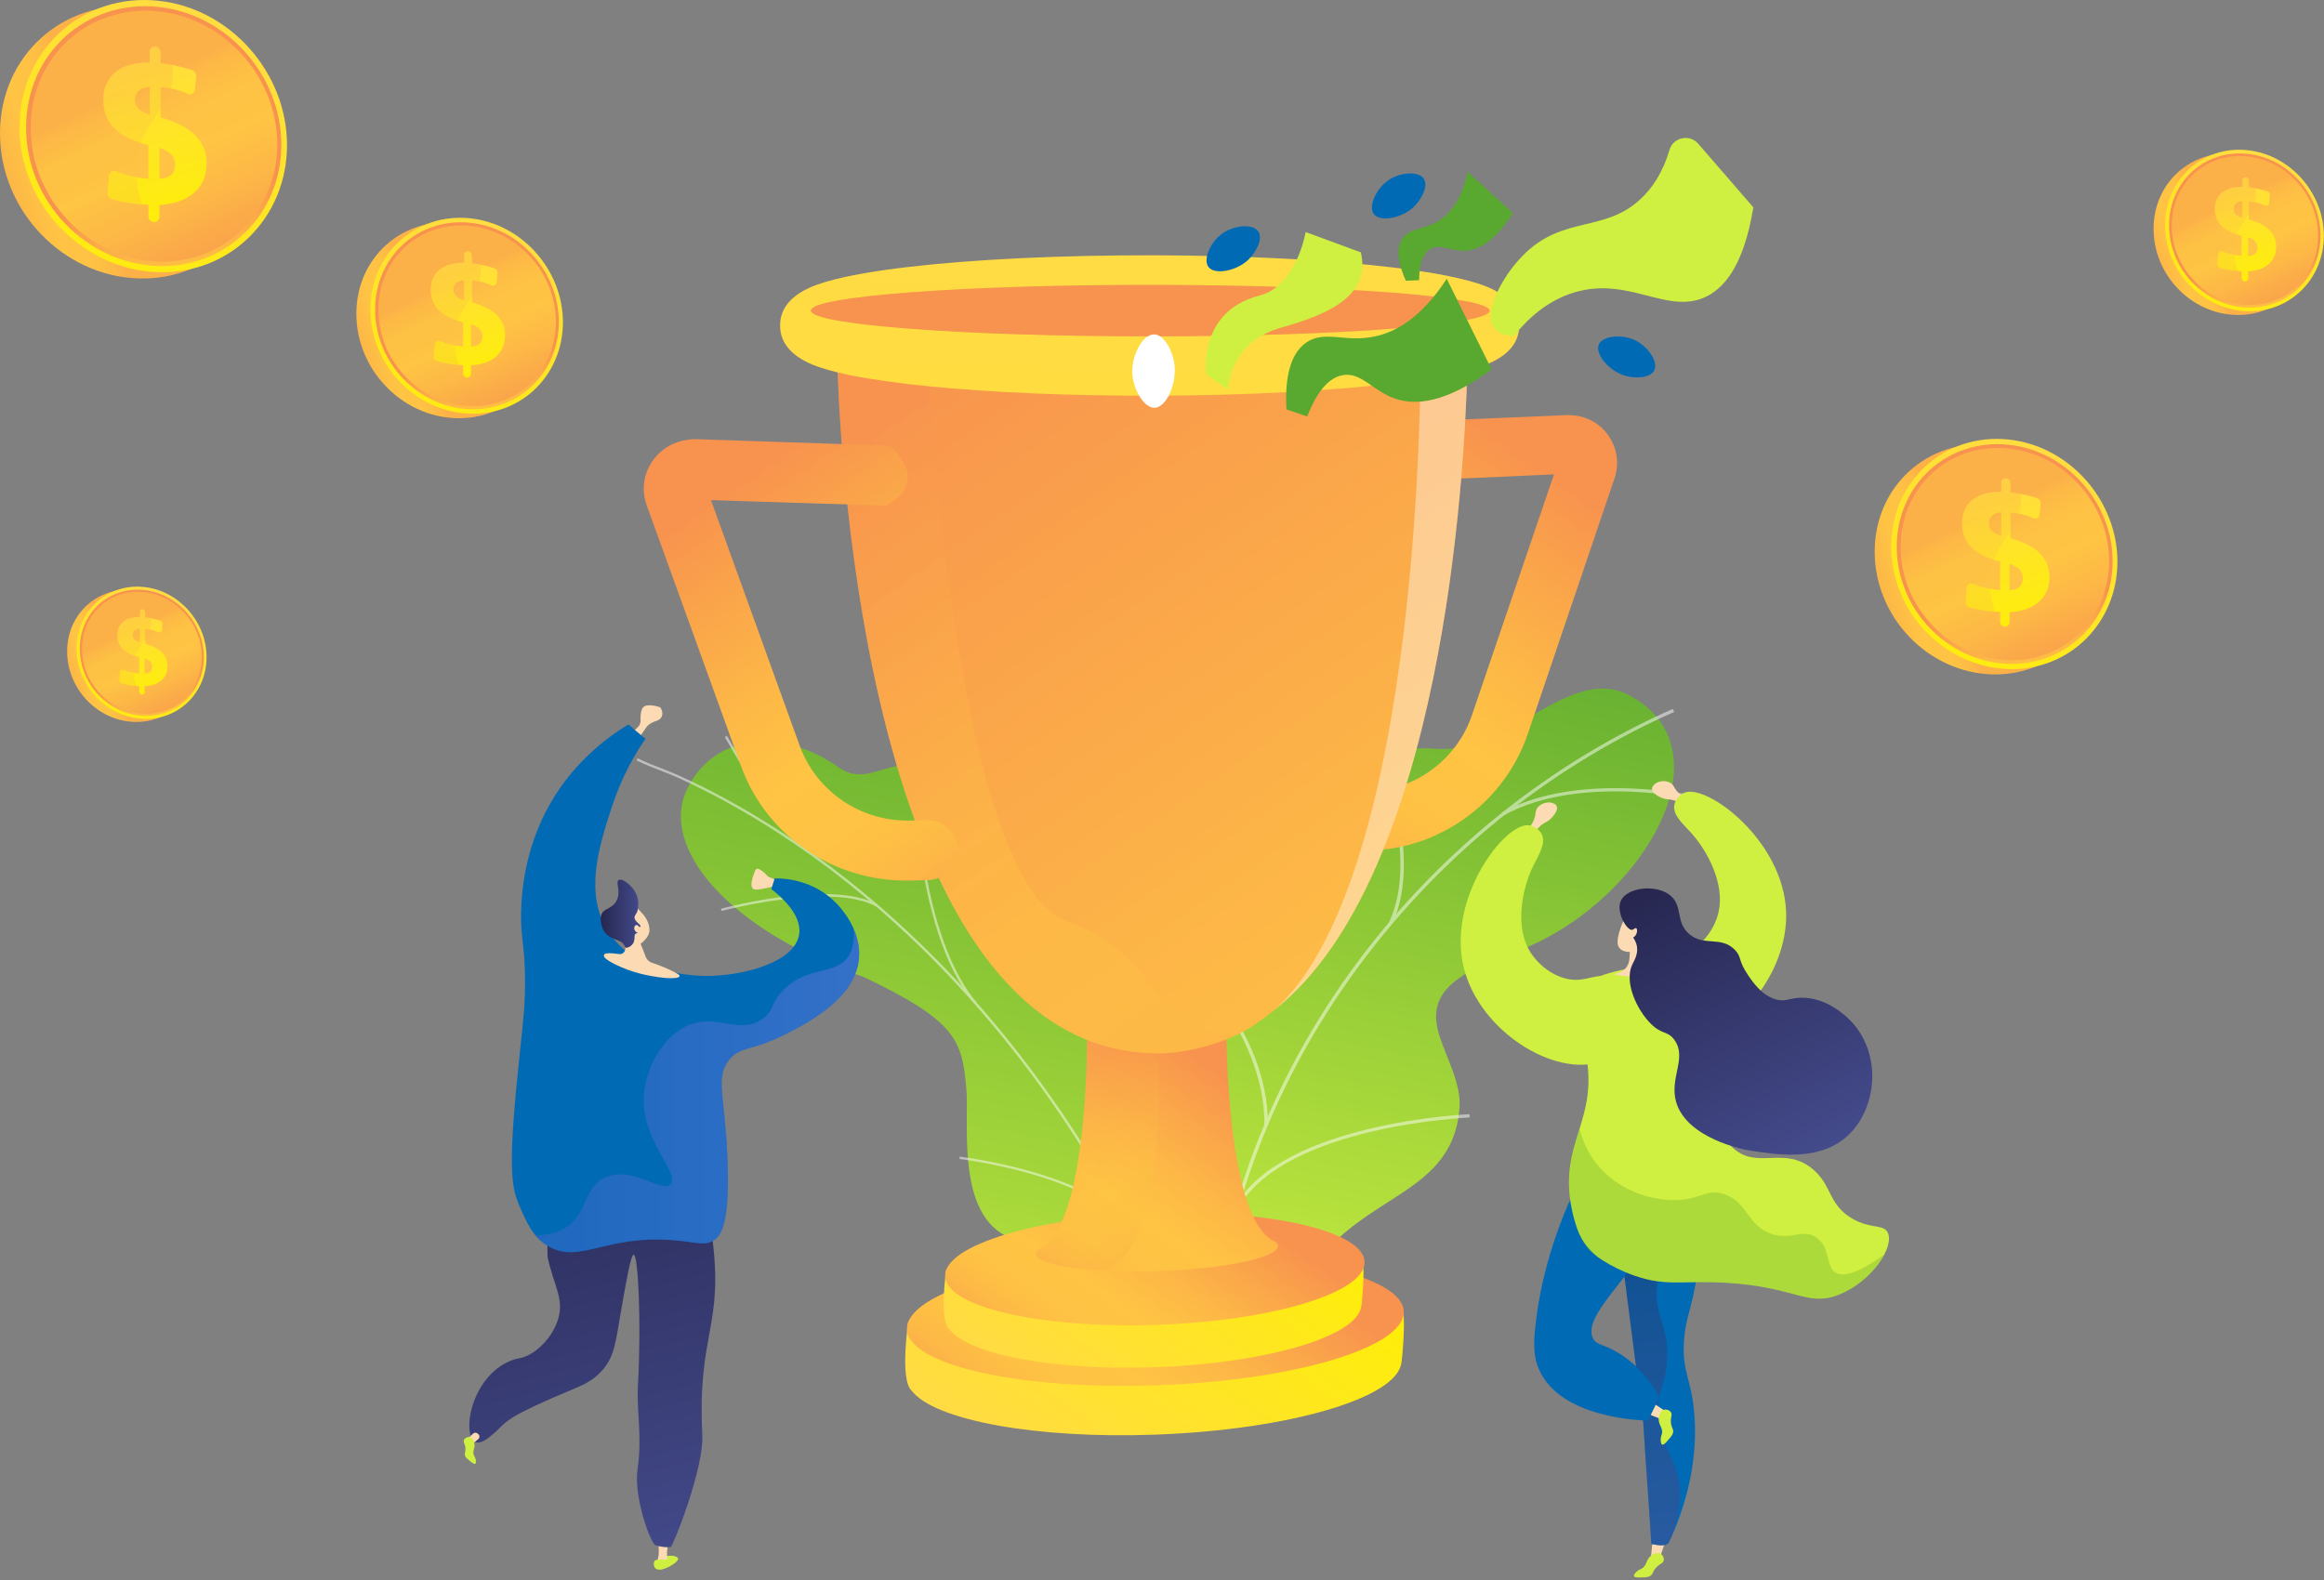<svg width="450" height="306" viewBox="0 0 450 306" fill="none" xmlns="http://www.w3.org/2000/svg">
<rect x="0" y="0" width="450" height="306" fill="#808080" stroke="none"/>
<path d="M213.022 257.414C211.339 264.467 215.701 269.981 219.483 273.477C220.16 273.309 220.592 273.384 221.309 273.367C227.783 273.202 230.509 271.752 236.865 270.583C238.232 270.33 242.024 268.37 243.521 267.471L246.286 265.748C246.286 265.748 248.143 249.163 238.879 247.072C229.615 244.982 229.38 229.007 228.214 220.559C227.497 215.372 225.507 213.229 224.939 211.365C218.912 191.635 223.51 184.245 217.609 179.033C211.095 173.28 203.627 180.638 196.21 174.754C187.835 168.11 191.734 154.265 182.403 149.748C180.804 148.974 179.139 148.221 176.771 148.108C170.925 147.832 167.262 152.086 162.28 148.539C152.266 141.411 138.624 141.413 133.057 152.792C127.562 164.022 140.957 180.18 167.236 189.215C185.193 197.771 186.268 201.428 187.115 210.785C187.708 217.338 184.977 235.499 195.648 239.756C206.32 244.013 214.947 249.352 213.022 257.414Z" fill="url(#paint0_linear_655_10555)"/>
<g style="mix-blend-mode:soft-light" opacity="0.5">
<path d="M233.659 271.649L234.105 271.48C233.191 269.015 232.235 266.541 231.266 264.128C224.09 246.26 215.376 229.773 205.368 215.122C196.887 202.709 187.36 191.438 177.05 181.623C168.76 173.73 159.92 166.731 150.778 160.82C144.352 156.666 137.842 153.087 131.431 150.186C130.314 149.68 129.139 149.224 128.002 148.783C126.487 148.194 124.92 147.587 123.48 146.856L123.24 147.254C124.7 147.994 126.277 148.606 127.802 149.197C128.933 149.637 130.103 150.09 131.209 150.592C137.599 153.484 144.089 157.052 150.497 161.195C159.617 167.091 168.434 174.073 176.706 181.949C186.994 191.744 196.503 202.993 204.967 215.382C214.959 230.008 223.658 246.469 230.823 264.309C231.791 266.718 232.745 269.189 233.658 271.65L233.659 271.649Z" fill="#FCFDFE"/>
<path d="M188.698 194.409L189.074 194.12C176.898 179.49 177.287 146.633 177.292 146.303L176.822 146.322C176.817 146.654 176.424 179.663 188.698 194.409Z" fill="#FCFDFE"/>
<path d="M218.803 238.381L219.21 238.133C212.217 227.203 186.108 224.04 185.845 224.01L185.762 224.454C186.022 224.485 211.921 227.621 218.804 238.381H218.803Z" fill="#FCFDFE"/>
<path d="M222.187 244.94L222.629 244.761C219.512 236.898 219.787 224.35 223.403 209.429C223.524 208.928 223.575 208.652 223.555 208.601L223.112 208.774L223.333 208.687L223.099 208.69C223.093 208.742 223.025 209.024 222.945 209.353C219.309 224.36 219.04 236.998 222.187 244.941V244.94Z" fill="#FCFDFE"/>
<path d="M231.921 267.176L232.298 266.888C226.341 259.666 211.608 259.97 211.46 259.974L211.445 260.421C211.591 260.417 226.1 260.121 231.921 267.177V267.176Z" fill="#FCFDFE"/>
<path d="M234.363 271.505C234.484 263.898 236.909 255.949 241.777 247.205L241.364 247.014C236.458 255.825 234.014 263.842 233.893 271.525L234.363 271.505Z" fill="#FCFDFE"/>
<path d="M155.817 164.762L156.176 164.454C148.907 156.705 143.26 146.858 141.406 143.622C140.956 142.839 140.797 142.564 140.723 142.479L140.352 142.773C140.407 142.839 140.663 143.286 140.989 143.853C142.851 147.099 148.515 156.978 155.817 164.762Z" fill="#FCFDFE"/>
<path d="M169.702 175.591L169.955 175.201C161.069 170.289 140.477 175.764 139.604 175.998L139.709 176.428C139.92 176.371 160.981 170.771 169.702 175.591Z" fill="#FCFDFE"/>
</g>
<path d="M248.356 250.619C247.033 250.428 241.464 262.216 237.762 253.391C236.836 251.186 235.873 243.598 226.058 243.078C224.153 242.976 222.247 242.875 220.342 242.774C218.778 238.463 218.101 234.109 223.914 232.571C232.942 230.181 233.214 215.189 230.76 209.839C227.724 203.217 220.984 187.668 234.876 183.766C246.442 180.517 254.644 180.666 255.502 166.617C256.361 152.568 264.511 143.939 277.999 145.017C292.192 146.15 303.896 128.492 315.506 134.675C335.735 145.45 317.266 176.114 292.588 184.651C267.91 193.19 282.018 201.838 282.642 213.358C282.639 214.431 282.552 216.093 282.077 218.037C279.152 230.001 266.577 231.85 257.436 241.527C244.969 254.725 250.585 250.942 248.356 250.62V250.619Z" fill="url(#paint1_linear_655_10555)"/>
<g style="mix-blend-mode:soft-light" opacity="0.5">
<path d="M237.804 241.982L237.147 241.843C247.151 196.632 280.388 156.574 323.891 137.302L324.183 137.877C280.864 157.067 247.766 196.958 237.804 241.982Z" fill="#FCFDFE"/>
<path d="M245.499 217.807L244.829 217.792C244.96 199.586 228.575 185.046 228.409 184.901L228.861 184.438C229.028 184.584 245.633 199.312 245.5 217.806L245.499 217.807Z" fill="#FCFDFE"/>
<path d="M239.885 233.717L239.298 233.403C248.685 217.354 284.179 215.803 284.537 215.79L284.574 216.423C284.221 216.437 249.096 217.973 239.886 233.717H239.885Z" fill="#FCFDFE"/>
<path d="M269.588 178.871L268.974 178.606C275.235 165.303 266.109 144.436 266.016 144.227L266.633 143.989C266.726 144.2 275.964 165.323 269.587 178.872L269.588 178.871Z" fill="#FCFDFE"/>
<path d="M291.124 157.942L290.776 157.394C305.875 148.975 329.13 154.293 329.363 154.348L329.211 154.963C328.98 154.909 305.987 149.653 291.124 157.942Z" fill="#FCFDFE"/>
</g>
<path d="M295.411 160.878C295.943 160.451 296.647 159.754 297.05 158.717C297.483 157.606 297.178 157.11 297.721 156.416C298.41 155.535 299.817 155.156 300.783 155.586C300.987 155.677 301.235 155.804 301.391 156.067C301.82 156.793 300.867 158.048 300.106 158.717C299.533 159.22 299.297 159.183 298.691 159.612C298.098 160.029 297.353 160.75 296.753 162.071L295.412 160.879L295.411 160.878Z" fill="#FCDBB4"/>
<path d="M327.259 154.795C326.603 154.609 325.683 154.242 324.906 153.444C324.073 152.59 324.161 152.016 323.39 151.588C322.413 151.045 320.968 151.245 320.247 152.019C320.095 152.182 319.916 152.395 319.876 152.699C319.763 153.533 321.131 154.318 322.092 154.636C322.815 154.876 323.018 154.75 323.745 154.907C324.453 155.061 325.421 155.433 326.488 156.416L327.258 154.795H327.259Z" fill="#FCDBB4"/>
<path d="M324.215 155.828C323.792 157.842 325.969 159.633 327.54 161.392C330.69 164.92 333.988 171.216 332.776 176.619C332.115 179.569 329.995 182.761 327.003 184.274C323.781 185.902 321.851 184.421 318.5 186.354C318.253 186.497 314.015 189.01 313.891 192.4C313.739 196.582 319.89 201.032 325.154 201.373C334.782 201.996 346.383 189.193 345.842 176.487C345.254 162.656 330.392 151.677 326.117 153.538C325.444 153.831 324.453 154.695 324.215 155.828Z" fill="#CFF040"/>
<path d="M319.93 299.048L319.585 302.552L321.217 302.256L322.314 298.963L319.93 299.048Z" fill="#FCDBB4"/>
<path d="M329.874 234.3C329.705 240.522 328.929 245.847 328.009 250.194C327.02 254.871 326.444 255.679 326.135 258.912C325.464 265.949 327.732 266.956 328.148 274.911C328.608 283.693 326.273 290.673 325.355 293.336C324.552 295.664 323.712 297.544 323.08 298.849C322.275 299.551 321.044 299.281 319.746 299.018C319.268 291.051 318.671 283.554 318.193 275.589C316.651 263.605 315.109 251.622 313.566 239.638C319.002 237.859 324.439 236.079 329.875 234.3H329.874Z" fill="#016AB5"/>
<path style="mix-blend-mode:multiply" opacity="0.3" d="M319.746 299.018C319.268 291.051 318.671 283.554 318.193 275.589C316.651 263.605 315.109 251.622 313.566 239.638C319.002 237.859 324.439 236.079 329.875 234.3C329.864 234.711 329.844 235.109 329.827 235.513C322.201 242.137 320.708 247.383 320.782 250.962C320.872 255.303 323.246 257.455 322.782 263.748C322.45 268.248 321.098 269.041 321.098 273.102C321.098 278.33 323.343 281.271 324.436 284.292C325.492 287.212 325.868 291.348 323.827 297.231C323.559 297.839 323.306 298.382 323.079 298.849C322.274 299.551 321.043 299.282 319.745 299.018H319.746Z" fill="url(#paint2_linear_655_10555)"/>
<path d="M320.542 303.748C321.314 302.79 322.024 302.86 322.153 302.211C322.254 301.7 321.93 301.084 321.455 300.857C320.788 300.539 320.001 301.076 319.823 301.197C318.614 302.02 318.975 303.259 317.83 303.824C317.599 303.939 317.234 304.061 316.853 304.434C316.691 304.593 316.291 304.984 316.392 305.246C316.51 305.549 317.238 305.523 317.93 305.497C318.762 305.468 319.177 305.452 319.572 305.195C320.118 304.838 319.944 304.487 320.541 303.748H320.542Z" fill="#CFF040"/>
<path d="M318.901 273.769L321.953 274.964L322.843 273.563L320.457 271.96L318.901 273.769Z" fill="#FCDCB4"/>
<path d="M323.562 275.704C323.382 274.487 323.916 274.014 323.526 273.478C323.22 273.057 322.548 272.877 322.06 273.072C321.373 273.346 321.233 274.289 321.202 274.501C320.986 275.947 322.141 276.523 321.781 277.748C321.708 277.994 321.55 278.348 321.565 278.88C321.572 279.105 321.588 279.666 321.849 279.769C322.152 279.889 322.627 279.335 323.078 278.809C323.62 278.178 323.891 277.863 323.969 277.398C324.077 276.753 323.701 276.643 323.563 275.703L323.562 275.704Z" fill="#CFF040"/>
<path d="M305.696 228.768C300.01 240.361 298.079 250.028 297.349 256.341C296.879 260.4 296.925 262.911 298.095 265.434C302.281 274.462 316.89 275.059 319.11 275.121C319.84 273.625 320.571 272.129 321.301 270.634C319.957 268.141 317.612 264.68 313.596 262.155C310.507 260.212 309.299 260.628 308.528 259.323C305.434 254.086 322.135 242.744 319.64 235.193C318.777 232.582 315.455 229.932 305.696 228.769V228.768Z" fill="#016AB5"/>
<path d="M318.017 187.091C311.872 188.147 307.196 189.245 305.107 192.463C302.901 195.862 306.408 198.42 307.362 205.877C308.823 217.294 302.259 221.559 304.147 233.054C304.455 234.931 304.923 236.6 305.427 238.026C306.312 240.534 308.03 242.644 310.281 244.059C311.97 245.121 314.021 246.188 316.43 247.03C322.66 249.21 325.733 247.943 334.114 248.422C347.825 249.205 349.877 253.181 356.071 250.736C362.331 248.264 366.863 241.587 365.535 238.733C364.74 237.024 362.232 238.092 358.634 235.994C353.998 233.29 354.776 229.599 351.015 226.434C345.612 221.887 340.414 226.479 335.793 222.525C331.118 218.526 330.56 208.798 332.547 203.008C333.845 199.226 333.868 195.113 334.831 191.232C334.911 190.909 334.974 190.396 334.774 189.812C334.008 187.582 329.927 187.154 326.841 186.859C322.136 186.409 318.522 187.004 318.017 187.091Z" fill="#CFF040"/>
<g style="mix-blend-mode:multiply" opacity="0.3">
<path d="M355.352 246.408C353.454 245.143 354.482 241.557 351.67 239.654C349.06 237.887 347.026 240.197 343.179 239.018C338.247 237.506 338.505 232.757 333.778 231.242C330.379 230.152 329.353 232.321 324.451 232.415C319.557 232.509 313.14 230.489 309.077 225.301C307.351 223.096 306.386 220.744 305.861 218.57C304.553 222.798 303.131 226.885 304.145 233.055C304.556 235.552 305.248 237.684 305.933 239.361C306.57 240.926 307.647 242.27 309.034 243.234C310.922 244.548 313.392 245.969 316.428 247.031C322.658 249.21 325.732 247.943 334.113 248.422C347.823 249.205 349.875 253.181 356.07 250.736C360.07 249.157 363.356 245.861 364.867 242.942C359.448 246.884 356.729 247.325 355.351 246.407L355.352 246.408Z" fill="#59A82F"/>
</g>
<path d="M314.991 176.96C314.991 176.96 313.316 180.104 313.211 182.311C313.105 184.517 315.594 184.357 315.594 184.357L315.501 185.749C315.421 186.937 314.65 187.967 313.532 188.378L312.549 188.739C312.549 188.739 318.962 190.112 322.463 187.638L321.454 187.539C320.025 187.399 318.892 186.272 318.747 184.844L318.686 184.248C318.686 184.248 319.798 177.372 314.99 176.961L314.991 176.96Z" fill="#FCDBB4"/>
<path d="M298.504 161.512C299.466 163.331 297.868 165.653 296.844 167.777C294.789 172.037 293.356 178.997 296.009 183.857C297.458 186.511 300.376 188.994 303.67 189.623C307.216 190.299 308.663 188.343 312.417 189.277C312.694 189.346 317.46 190.593 318.514 193.817C319.813 197.796 315.129 203.769 310.163 205.548C301.08 208.802 286.398 199.695 283.414 187.334C280.165 173.876 291.422 159.225 296.045 159.835C296.773 159.931 297.963 160.487 298.504 161.512Z" fill="#CFF040"/>
<path d="M315.994 180.088C316.326 180.06 316.599 179.64 316.826 179.765C317.064 179.896 317.037 180.509 316.831 180.939C316.662 181.291 316.385 181.49 316.231 181.583C316.487 181.937 316.813 182.488 316.949 183.208C317.249 184.802 316.402 186.084 316.05 186.834C314.462 190.216 316.932 195.561 319.644 198.262C321.848 200.457 322.877 199.574 324.192 201.367C326.754 204.856 323.219 208.69 324.542 213.385C326.556 220.524 337.83 222.649 338.297 222.73C338.481 222.763 338.604 222.783 338.796 222.814C343.854 223.618 351.518 224.835 356.917 220.684C360.956 217.579 362.808 212.174 362.502 207.413C362.421 206.161 362.042 201.406 358.168 197.527C357.553 196.911 353.912 193.273 348.993 193.23C346.388 193.206 345.862 194.124 343.869 193.556C341.141 192.779 339.461 190.298 338.418 188.76C336.501 185.93 337.28 185.325 335.901 183.933C333.197 181.206 330.026 183.348 327.139 180.941C324.292 178.568 326.009 175.35 323.263 173.297C320.428 171.18 315.007 171.919 313.852 174.441C312.859 176.608 314.979 180.172 315.995 180.088H315.994Z" fill="url(#paint3_linear_655_10555)"/>
<path d="M323.434 152.332C323.434 152.332 322.292 152.64 321.697 151.771C321.102 150.903 320.865 152.378 321.648 152.909C322.432 153.44 323.21 153.617 323.21 153.617L323.434 152.331V152.332Z" fill="#FCDBB4"/>
<path d="M271.291 252.827C270.861 252.293 258.754 252.542 243.29 253.085C237.36 252.584 230.782 252.411 223.839 252.642C215.854 252.909 208.314 253.677 201.662 254.811C187.001 255.481 175.856 256.038 175.856 256.038C175.856 256.038 174.178 267.297 176.536 269.35C176.538 269.352 176.544 269.353 176.547 269.355C180.918 275.046 200.563 278.722 223.962 277.84C249.715 276.868 270.477 270.726 271.328 264C271.347 263.998 271.371 263.997 271.371 263.997C271.371 263.997 272.495 254.324 271.29 252.828L271.291 252.827Z" fill="url(#paint4_linear_655_10555)"/>
<path d="M271.811 254.079C271.861 260.974 250.633 267.334 224.177 268.288C197.475 269.251 175.632 264.35 175.614 257.336C175.597 250.328 197.385 243.959 224.054 243.115C250.478 242.278 271.761 247.188 271.811 254.078V254.079Z" fill="url(#paint5_linear_655_10555)"/>
<path d="M263.546 243.387C263.183 242.926 252.968 243.116 239.93 243.552C234.934 243.109 229.394 242.948 223.548 243.132C216.827 243.345 210.484 243.991 204.89 244.952C192.568 245.498 183.209 245.952 183.209 245.952C183.209 245.952 181.804 255.617 183.785 257.386C183.787 257.387 183.791 257.389 183.794 257.39C187.467 262.288 203.973 265.496 223.654 264.797C245.346 264.028 262.858 258.795 263.577 253.007C263.593 253.006 263.613 253.004 263.613 253.004C263.613 253.004 264.564 244.677 263.547 243.386L263.546 243.387Z" fill="url(#paint6_linear_655_10555)"/>
<path d="M264.227 244.458C264.268 250.395 246.308 255.823 223.956 256.583C201.428 257.349 183.021 253.09 183.004 247.068C182.987 241.049 201.345 235.616 223.85 234.936C246.179 234.261 264.186 238.524 264.227 244.458Z" fill="url(#paint7_linear_655_10555)"/>
<path d="M247.473 241.279C247.487 243.574 237.06 245.769 224.13 246.185C220.108 246.315 216.321 246.254 213.006 246.045C205.597 245.579 200.554 244.354 200.548 242.756C200.546 242.199 201.167 241.809 202.292 241.287C210.925 234.683 210.483 199.993 210.483 199.993L237.469 199.343C237.469 199.343 237.327 236.732 246.996 240.513C246.996 240.513 246.954 240.445 246.896 240.469C247.272 240.749 247.471 240.97 247.473 241.278V241.279Z" fill="url(#paint8_linear_655_10555)"/>
<path style="mix-blend-mode:multiply" opacity="0.3" d="M213.006 246.045C205.597 245.579 200.554 244.354 200.548 242.756C200.546 242.199 201.167 241.809 202.292 241.286C210.925 234.682 210.483 199.993 210.483 199.993L216.14 199.856C219.937 200.228 223.677 201.783 224.287 204.145C224.287 204.145 226.671 243.821 213.006 246.044V246.045Z" fill="url(#paint9_linear_655_10555)"/>
<path d="M261.495 164.8L264.817 164.74C278.868 164.485 291.32 155.408 295.848 142.085L312.613 92.681C313.597 89.782 313.129 86.698 311.326 84.19C309.575 81.757 306.756 80.375 303.588 80.386C303.514 80.386 303.441 80.392 303.367 80.395L264.164 82.053C260.986 82.186 258.526 84.856 258.671 88.014C258.816 91.172 261.507 93.63 264.691 93.48L300.9 91.877L285.021 138.491C282.046 147.212 273.901 153.153 264.738 153.301L261.416 153.354C258.222 153.405 255.645 155.99 255.666 159.175C255.687 162.36 258.298 164.859 261.494 164.8H261.495Z" fill="url(#paint10_linear_655_10555)"/>
<path d="M284.202 66.879C284.202 66.879 284.202 68.288 284.141 70.797C284.137 71.098 284.129 71.422 284.12 71.758C283.583 91.95 279.387 169.665 246.858 195.536C244.504 197.413 242.368 199.019 239.707 200.308C235.411 202.395 230.253 203.673 225.894 203.951V203.975C224.804 203.993 225.185 203.987 224.986 203.986C224.787 203.997 224.44 204.006 224.078 204.021V203.997C170.321 203.727 163.104 96.629 162.182 72.037C162.1 69.817 161.901 68.266 161.888 67.522C161.881 67.191 161.798 66.996 161.798 66.996L222.77 66.819L224.504 66.816L284.203 66.877L284.202 66.879Z" fill="url(#paint11_linear_655_10555)"/>
<path style="mix-blend-mode:multiply" opacity="0.4" d="M239.708 200.309C235.411 202.396 230.253 203.674 225.894 203.95V203.974C224.804 203.992 225.185 203.986 224.986 203.985C224.787 203.996 224.44 204.006 224.078 204.02V203.996C170.321 203.727 163.104 96.628 162.182 72.036C161.776 71.932 161.216 71.829 160.841 71.725C160.656 71.673 160.364 71.616 160.143 71.553C159.851 68.583 159.658 66.921 159.658 66.921L161.743 67.523L179.849 72.695C179.849 72.695 179.881 73.447 179.969 74.827C180.85 89.182 186.955 171.66 206.694 178.463C225.057 184.786 223.07 200.462 239.708 200.309Z" fill="url(#paint12_linear_655_10555)"/>
<path d="M179.481 158.855L176.059 158.912C166.575 159.073 158.037 153.232 154.841 144.405L137.665 96.858L171.594 97.929C171.594 97.929 180.516 93.935 172.32 86.317L134.936 85.056C134.857 85.054 134.78 85.052 134.702 85.052C131.338 85.066 128.35 86.523 126.51 89.052C124.61 91.66 124.141 94.873 125.222 97.857L143.503 148.41C148.402 161.935 161.522 170.81 176.089 170.535L179.513 170.471C182.798 170.409 185.453 167.782 185.443 164.554C185.432 161.329 182.765 158.798 179.481 158.854V158.855Z" fill="url(#paint13_linear_655_10555)"/>
<g style="mix-blend-mode:soft-light" opacity="0.4">
<path d="M284.141 70.807C284.137 71.108 284.129 71.427 284.119 71.763C283.582 91.955 279.386 169.667 246.857 195.539C275.817 169.333 275.073 68.521 275.073 68.521L284.141 70.808V70.807Z" fill="white"/>
</g>
<path d="M294.155 63.007C294.204 68.865 287.559 70.778 285.049 71.505C284.747 71.591 284.439 71.676 284.119 71.762C280.674 72.674 276.061 73.486 270.36 74.183C257.902 75.715 241.298 76.588 223.56 76.635C207.512 76.678 192.216 76.042 179.962 74.827C178.593 74.691 177.259 74.549 175.965 74.395C170.167 73.723 165.424 72.932 161.849 72.038C161.443 71.934 161.049 71.831 160.673 71.726C160.488 71.674 160.279 71.617 160.059 71.553C157.097 70.698 151.059 68.629 151.051 63.048C151.043 57.052 158.02 55.106 160.641 54.378C164.325 53.355 169.46 52.453 175.906 51.7C188.714 50.203 205.604 49.407 223.425 49.444C241.141 49.48 257.734 50.336 270.197 51.857C276.43 52.618 281.376 53.518 284.912 54.527C287.433 55.245 294.105 57.158 294.154 63.006L294.155 63.007Z" fill="url(#paint14_linear_655_10555)"/>
<path d="M288.437 60.172C288.459 62.889 259.57 65.113 223.504 65.136C186.979 65.161 157.023 62.925 157.019 60.144C157.014 57.364 186.948 55.142 223.455 55.181C259.504 55.22 288.414 57.454 288.437 60.172Z" fill="url(#paint15_linear_655_10555)"/>
<path style="mix-blend-mode:multiply" opacity="0.3" d="M288.437 60.172C288.459 62.889 259.57 65.113 223.504 65.136C186.979 65.161 157.023 62.925 157.019 60.144C157.014 57.364 186.948 55.142 223.455 55.181C259.504 55.22 288.414 57.454 288.437 60.172Z" fill="url(#paint16_linear_655_10555)"/>
<path d="M150.497 170.523L148.728 169.779C148.728 169.779 146.703 167.474 146.26 168.521C145.818 169.569 144.748 172.338 146.4 172.292C148.053 172.245 149.705 171.477 150.171 171.826L150.497 170.523Z" fill="#FCDBB4"/>
<path d="M121.414 142.689L123.443 140.895C123.837 140.548 124.052 140.044 124.033 139.52C124.004 138.756 124.048 137.638 124.478 137.051C125.171 136.106 127.77 136.875 127.887 137.051C128.399 137.819 128.582 139.145 127.041 139.635C125.499 140.125 125.104 140.938 125.104 140.938L122.666 144.382L121.414 142.689Z" fill="#FCDBB4"/>
<path d="M131.291 301.825C131.094 301.231 129.047 300.958 128.188 301.912C127.761 302.386 127.545 303.255 127.877 303.586C127.997 303.706 127.614 304.003 128.014 303.951C129.343 303.78 131.487 302.415 131.291 301.825Z" fill="#CFF040"/>
<path d="M129.259 302.338H127.193C127.972 301.076 127.289 297.504 127.289 297.504L129.511 297.681C129.511 297.681 129.406 298.703 129.193 300.218C129.121 300.737 129.168 301.526 129.259 302.338Z" fill="#FCDBB4"/>
<path d="M134.612 224.236C135.569 227.395 136.934 232.495 137.815 238.893C140.323 257.141 134.992 257.723 135.988 277.944C136.305 284.399 130.396 299.283 129.875 299.611C129.623 299.636 129.349 299.652 129.058 299.643C128.544 299.627 127.819 299.549 126.976 299.295C126.04 299.134 122.665 289.992 123.448 284.556C124.39 278.007 123.232 273.459 123.52 268.323C124.208 256.027 123.563 243.037 122.705 242.989C122.163 242.959 121.265 248.094 120.321 253.491C119.239 259.686 119.063 262.519 116.768 265.22C115.218 267.044 113.364 268.028 112.075 268.566C96.43 275.106 98.607 275.153 95.196 277.972C94.631 278.438 93.1 279.753 92.023 279.276C91.3 278.956 91.088 277.968 90.998 277.521C90.284 273.972 92.481 266.573 98.288 263.798C100.367 262.805 100.948 263.33 102.956 262.091C105.451 260.55 107.233 258.038 107.999 255.707C109.348 251.605 107.23 249.045 106.067 243.599C105.845 242.554 106.181 233.216 107.188 227.05C108.504 218.992 134.612 224.235 134.612 224.235V224.236Z" fill="url(#paint17_linear_655_10555)"/>
<path d="M129.404 302.064C129.404 302.064 126.886 301.847 126.691 302.367C126.496 302.888 126.475 304.212 128.015 303.951C129.556 303.691 129.599 302.454 129.404 302.064Z" fill="#CFF040"/>
<path d="M150.003 170.118C149.785 170.807 149.566 171.496 149.349 172.186C150.928 173.396 155.274 177.007 154.753 180.879C154 186.477 143.567 189.016 136.959 189.002C135.148 188.999 123.383 188.975 117.857 180.534C113.004 173.119 116.01 163.862 118.49 156.226C120.407 150.323 123.055 145.884 124.967 143.092C123.872 142.162 122.777 141.232 121.682 140.302C117.712 142.707 110.303 148.006 105.517 157.521C101.106 166.294 100.853 174.817 100.9 178.055C100.958 182.067 101.553 183.169 101.653 188.973C101.745 194.329 101.312 197.663 100.651 203.894C98.331 225.785 98.899 229.705 100.598 233.603C102.03 236.886 103.262 239.714 106.261 241.414C112.258 244.813 117.279 239.141 130.351 240.185C134.897 240.549 136.508 241.412 138.374 240.104C139.472 239.334 141.49 237.23 140.834 223.587C140.273 211.932 138.578 208.836 141.009 205.49C143.142 202.556 145.333 203.713 151.903 200.394C156.2 198.224 165.487 193.533 166.311 185.811C166.908 180.219 162.77 175.813 162.094 175.093C157.351 170.042 151.022 170.094 150.002 170.12L150.003 170.118Z" fill="#016AB5"/>
<path d="M125.751 180.295C125.84 178.622 124.741 177.339 124.499 177.063C123.492 175.908 123.27 175.77 122.879 175.618L122.34 175.432C122.34 175.432 122.311 175.427 122.279 175.424C121.951 175.384 120.91 175.584 120.711 175.676C120.074 175.969 119.973 178.853 121.04 182.661C121.045 182.814 121.051 182.968 121.06 183.124C121.071 183.351 121.078 183.528 121.083 183.677C121.108 184.349 120.512 184.878 119.847 184.776C116.433 184.255 116.905 185.078 117.021 185.342C117.294 185.961 120.456 187.705 124.263 188.642C128.986 189.743 131.956 189.611 131.557 188.89C131.406 188.618 129.063 187.396 126.292 186.48C125.67 186.274 125.172 185.79 124.97 185.166C124.697 184.322 124.167 183.15 124.041 182.796C124.28 182.595 125.686 181.528 125.752 180.295H125.751Z" fill="#FCDBB4"/>
<path d="M123.482 174.028C123.745 175.223 123.469 176.623 123.229 176.893C123.198 176.928 123.026 177.139 122.902 177.462C122.884 177.506 122.872 177.556 122.865 177.618C122.772 178.429 124.166 179.046 124.011 179.434C123.899 179.716 123.012 179.571 122.963 179.804C122.916 180.022 123.684 180.283 123.634 180.543C123.596 180.74 123.144 180.669 122.944 181.003C122.843 181.169 122.907 181.269 122.862 181.719C122.836 181.973 122.785 182.257 122.732 182.42C122.477 183.214 121.366 183.732 121.079 183.502C120.999 183.438 121.038 183.36 120.915 183.112C120.915 183.112 120.802 182.882 120.569 182.639C120.237 182.292 119.589 182.135 118.906 181.843C117.64 181.303 117.193 180.7 117.054 180.494C117.004 180.421 116.972 180.364 116.947 180.324C116.466 179.508 116.175 178.216 116.393 177.332C116.756 175.852 118.393 176.149 119.321 174.555C120.391 172.717 119.084 170.825 119.799 170.424C120.586 169.981 122.995 171.819 123.483 174.027L123.482 174.028Z" fill="url(#paint18_linear_655_10555)"/>
<path d="M123.521 179.251C123.138 178.915 122.709 179.408 122.822 179.928C122.936 180.449 123.561 180.877 124.026 180.664C124.492 180.452 124.036 179.703 123.52 179.251H123.521Z" fill="#FCDBB4"/>
<path d="M92.584 278.741L91.273 279.785L90.389 278.827L91.594 277.658C91.832 277.427 92.204 277.411 92.461 277.619L92.588 277.722C92.912 277.986 92.91 278.481 92.584 278.742V278.741Z" fill="#FCDBB4"/>
<path d="M90.133 280.583C90.102 279.617 89.624 279.325 89.849 278.856C90.027 278.488 90.522 278.254 90.927 278.337C91.496 278.452 91.737 279.162 91.791 279.323C92.16 280.411 91.347 281.018 91.798 281.915C91.889 282.096 92.061 282.346 92.123 282.759C92.15 282.935 92.216 283.37 92.028 283.487C91.811 283.621 91.366 283.26 90.943 282.917C90.436 282.505 90.181 282.299 90.057 281.949C89.883 281.466 90.158 281.328 90.133 280.582V280.583Z" fill="#CFF040"/>
<path style="mix-blend-mode:multiply" opacity="0.3" d="M117.211 228.029C122.404 225.702 128.115 231.151 129.838 229.317C131.797 227.232 123.91 220.724 124.685 211.794C125.136 206.584 128.56 200.271 133.704 198.393C139.066 196.437 143.272 200.4 147.62 197.363C149.951 195.735 149.084 194.357 151.743 191.693C156.295 187.134 161.182 188.821 163.855 185.766C164.815 184.669 165.548 182.889 165.277 179.823C166.03 181.522 166.551 183.57 166.312 185.809C165.487 193.532 156.201 198.223 151.904 200.393C145.333 203.712 143.142 202.554 141.01 205.489C138.578 208.836 140.273 211.93 140.834 223.586C141.49 237.229 139.472 239.333 138.375 240.102C136.509 241.41 134.897 240.547 130.351 240.184C117.28 239.14 112.259 244.812 106.261 241.413C105.215 240.819 104.385 240.086 103.686 239.245C107.03 239.219 109.131 238.268 110.512 237.049C113.703 234.233 113.264 229.799 117.212 228.03L117.211 228.029Z" fill="url(#paint19_linear_655_10555)"/>
<path d="M233.59 72.515L237.771 75.467C237.771 75.467 237.869 66.29 248.096 63.45C258.322 60.609 265.312 56.811 263.508 48.877L252.817 44.945C252.817 44.945 251.072 55.402 243.885 57.241C231.778 60.337 233.59 72.515 233.59 72.515Z" fill="#CFF040"/>
<path d="M249.096 79.287C248.848 74.657 249.27 68.865 252.926 66.342C256.511 63.867 260.488 66.409 266.275 65.148C270.062 64.322 275.077 61.769 280.133 53.997C283.035 59.849 285.936 65.701 288.837 71.554C279.882 78.15 274.104 78.479 270.357 77.276C265.889 75.842 263.663 72.024 260.015 72.65C256.626 73.233 254.447 77.232 253.113 80.657C251.774 80.2 250.435 79.744 249.096 79.288V79.287Z" fill="#59A82F"/>
<path d="M272.224 54.374C271.066 51.815 270.029 48.453 271.538 46.223C273.017 44.038 275.821 44.597 278.81 42.612C280.766 41.313 283.034 38.768 284.178 33.268C287.103 35.932 290.028 38.597 292.955 41.262C289.351 46.956 286.163 48.413 283.783 48.558C280.946 48.732 278.849 47.067 276.928 48.223C275.143 49.298 274.794 52.035 274.793 54.261C273.937 54.298 273.08 54.336 272.224 54.373V54.374Z" fill="#59A82F"/>
<path d="M289.329 63.554C287.183 60.643 290.693 53.693 294.928 49.431C302.736 41.574 310.675 45.203 317.807 38.416C319.773 36.545 321.904 33.667 323.262 29.04C323.984 26.576 327.162 25.906 328.842 27.848C332.395 31.952 335.947 36.056 339.5 40.161C337.583 51.972 333.502 56.055 330.087 57.581C322.702 60.88 315.426 53.557 305 56.586C299.336 58.233 295.47 62.141 293.131 65.097C291.754 65.031 290.174 64.7 289.329 63.555V63.554Z" fill="#CFF040"/>
<path d="M268.744 34.965C270.999 33.382 274.643 33.032 275.688 34.612C276.638 36.048 275.203 38.724 273.658 40.152C271.319 42.313 267.201 43.027 266.024 41.47C264.925 40.018 266.405 36.608 268.744 34.966V34.965Z" fill="#016AB5"/>
<path d="M316.579 65.88C319.068 67.063 321.169 70.061 320.309 71.748C319.527 73.282 316.492 73.353 314.488 72.712C311.456 71.743 308.804 68.511 309.578 66.72C310.3 65.048 313.998 64.655 316.579 65.881V65.88Z" fill="#016AB5"/>
<path d="M219.247 71.921C219.228 68.618 221.29 64.754 223.475 64.768C225.461 64.781 227.057 67.998 227.397 70.49C227.91 74.262 225.881 78.84 223.631 78.974C221.531 79.099 219.267 75.347 219.247 71.921Z" fill="white"/>
<path d="M236.714 45.198C238.969 43.615 242.613 43.265 243.657 44.845C244.607 46.281 243.172 48.957 241.627 50.385C239.288 52.546 235.17 53.26 233.993 51.703C232.894 50.251 234.374 46.841 236.713 45.199L236.714 45.198Z" fill="#016AB5"/>
<path d="M51.792 29.319C51.792 43.331 40.835 54.355 26.831 53.925C12.257 53.477 0 40.89 0 25.828C0 10.766 12.257 -0.168 26.831 1.349C40.835 2.807 51.792 15.306 51.792 29.319Z" fill="url(#paint20_linear_655_10555)"/>
<path d="M55.576 28.111C55.576 42.123 44.619 53.147 30.615 52.717C16.041 52.269 3.784 39.682 3.784 24.62C3.784 9.558 16.041 -1.376 30.615 0.141C44.619 1.599 55.576 14.098 55.576 28.111Z" fill="url(#paint21_linear_655_10555)"/>
<path d="M54.477 28.038C54.477 41.432 43.994 51.952 30.615 51.519C16.718 51.069 5.05 39.057 5.05 24.706C5.05 10.355 16.718 -0.084 30.615 1.339C43.993 2.71 54.477 14.643 54.477 28.038V28.038Z" fill="url(#paint22_linear_655_10555)"/>
<path d="M53.69 27.984C53.69 40.938 43.546 51.097 30.616 50.663C17.201 50.213 5.952 38.611 5.952 24.766C5.952 10.92 17.201 0.835 30.616 2.194C43.546 3.503 53.69 15.031 53.69 27.984Z" fill="url(#paint23_linear_655_10555)"/>
<path d="M30.051 9.005C30.636 9.061 31.108 9.592 31.108 10.191V12.238C32.277 12.37 33.447 12.575 34.618 12.853C35.482 13.058 36.34 13.302 37.193 13.585C37.704 13.755 38.051 14.275 38 14.812L37.751 17.377C37.685 18.058 37.019 18.458 36.392 18.175C35.831 17.923 35.255 17.706 34.666 17.526C33.636 17.21 32.55 17.006 31.408 16.91L31.11 16.886V22.745C34.158 23.607 36.396 24.766 37.843 26.224C39.283 27.675 40 29.482 40 31.653C40 34 39.207 35.879 37.615 37.297C36.014 38.723 33.77 39.524 30.868 39.697V41.956C30.868 42.556 30.394 43.023 29.809 42.999H29.791C29.205 42.975 28.729 42.468 28.729 41.866V39.639L28.258 39.617C26.898 39.555 25.595 39.415 24.349 39.196C23.427 39.034 22.526 38.826 21.647 38.569C21.116 38.414 20.751 37.903 20.8 37.353L21.093 34.055C21.156 33.342 21.865 32.927 22.535 33.194C23.318 33.506 24.11 33.769 24.911 33.982C26.161 34.315 27.427 34.528 28.709 34.624L28.728 28.107C25.802 27.375 23.612 26.293 22.173 24.858C20.726 23.414 20 21.569 20 19.326C20 17.084 20.786 15.213 22.354 13.956C23.914 12.705 26.131 12.082 28.991 12.084V9.992C28.991 9.391 29.466 8.949 30.051 9.005ZM28.991 16.826C28.087 16.892 27.381 17.142 26.876 17.578C26.371 18.015 26.118 18.601 26.118 19.337C26.118 20.034 26.352 20.617 26.819 21.085C27.286 21.552 28.01 21.925 28.991 22.204V16.826ZM30.866 28.627V34.604C31.849 34.606 32.603 34.369 33.129 33.894C33.653 33.419 33.916 32.748 33.916 31.881C33.916 31.091 33.672 30.435 33.184 29.914C32.694 29.392 31.923 28.963 30.865 28.627H30.866Z" fill="url(#paint24_linear_655_10555)"/>
<path style="mix-blend-mode:multiply" opacity="0.3" d="M26.44 31.156C27.22 23.456 34.297 20.197 33.373 13.114C32.804 8.748 29.495 5.069 25.804 2.197C14.609 3.372 5.952 12.642 5.952 24.765C5.952 38.611 17.201 50.212 30.616 50.662C31.918 50.706 33.191 50.639 34.427 50.477C29.1 45.176 25.77 37.771 26.44 31.156Z" fill="url(#paint25_linear_655_10555)"/>
<path d="M406.8 109.795C406.8 121.645 397.533 130.967 385.691 130.603C373.366 130.225 363 119.58 363 106.843C363 94.105 373.366 84.858 385.691 86.14C397.533 87.374 406.8 97.944 406.8 109.795Z" fill="url(#paint26_linear_655_10555)"/>
<path d="M410 108.773C410 120.623 400.734 129.946 388.891 129.582C376.566 129.204 366.2 118.559 366.2 105.821C366.2 93.083 376.566 83.836 388.891 85.119C400.734 86.352 410 96.923 410 108.773Z" fill="url(#paint27_linear_655_10555)"/>
<path d="M409.071 108.711C409.071 120.039 400.205 128.936 388.891 128.57C377.138 128.189 367.271 118.03 367.271 105.894C367.271 93.757 377.138 84.929 388.891 86.133C400.204 87.292 409.071 97.384 409.071 108.712V108.711Z" fill="url(#paint28_linear_655_10555)"/>
<path d="M408.405 108.666C408.405 119.621 399.826 128.212 388.891 127.845C377.547 127.464 368.033 117.653 368.033 105.944C368.033 94.235 377.547 85.706 388.891 86.855C399.826 87.963 408.405 97.712 408.405 108.666Z" fill="url(#paint29_linear_655_10555)"/>
<path d="M388.414 92.615C388.909 92.663 389.308 93.112 389.308 93.619V95.35C390.296 95.461 391.286 95.634 392.276 95.87C393.007 96.043 393.733 96.249 394.454 96.489C394.886 96.632 395.18 97.073 395.136 97.527L394.926 99.696C394.87 100.271 394.307 100.61 393.777 100.371C393.302 100.157 392.815 99.974 392.317 99.821C391.446 99.555 390.528 99.382 389.562 99.301L389.309 99.28V104.236C391.887 104.964 393.78 105.945 395.004 107.177C396.221 108.404 396.828 109.933 396.828 111.769C396.828 113.754 396.157 115.343 394.811 116.542C393.457 117.748 391.559 118.425 389.105 118.572V120.482C389.105 120.989 388.704 121.384 388.21 121.364H388.194C387.699 121.343 387.296 120.915 387.296 120.406V118.522L386.898 118.504C385.747 118.451 384.646 118.333 383.592 118.148C382.813 118.011 382.05 117.835 381.307 117.618C380.858 117.487 380.549 117.054 380.591 116.589L380.838 113.8C380.892 113.197 381.491 112.847 382.058 113.072C382.72 113.336 383.39 113.558 384.067 113.739C385.124 114.02 386.195 114.2 387.28 114.281L387.295 108.77C384.821 108.151 382.969 107.235 381.752 106.022C380.528 104.801 379.914 103.241 379.914 101.344C379.914 99.448 380.579 97.866 381.905 96.802C383.224 95.744 385.099 95.218 387.517 95.219V93.451C387.517 92.942 387.919 92.568 388.414 92.615ZM387.517 99.229C386.753 99.285 386.156 99.497 385.729 99.866C385.302 100.235 385.088 100.731 385.088 101.353C385.088 101.943 385.286 102.436 385.681 102.831C386.076 103.226 386.688 103.542 387.517 103.778V99.229ZM389.103 109.21V114.264C389.935 114.266 390.572 114.066 391.017 113.664C391.461 113.262 391.683 112.695 391.683 111.962C391.683 111.293 391.476 110.739 391.063 110.298C390.649 109.857 389.997 109.494 389.102 109.21H389.103Z" fill="url(#paint30_linear_655_10555)"/>
<path style="mix-blend-mode:multiply" opacity="0.3" d="M385.36 111.348C386.019 104.836 392.004 102.08 391.223 96.09C390.742 92.398 387.943 89.287 384.822 86.858C375.354 87.852 368.033 95.691 368.033 105.944C368.033 117.653 377.547 127.464 388.891 127.845C389.992 127.882 391.068 127.825 392.114 127.688C387.609 123.205 384.793 116.943 385.36 111.348Z" fill="url(#paint31_linear_655_10555)"/>
<path d="M447.727 46.395C447.727 54.708 441.227 61.248 432.918 60.993C424.272 60.727 417 53.26 417 44.324C417 35.388 424.272 28.9 432.918 29.8C441.227 30.666 447.727 38.081 447.727 46.395Z" fill="url(#paint32_linear_655_10555)"/>
<path d="M449.972 45.678C449.972 53.991 443.472 60.531 435.164 60.276C426.517 60.011 419.245 52.543 419.245 43.607C419.245 34.671 426.517 28.183 435.164 29.083C443.472 29.949 449.972 37.364 449.972 45.678Z" fill="url(#paint33_linear_655_10555)"/>
<path d="M449.321 45.635C449.321 53.582 443.101 59.823 435.164 59.566C426.919 59.299 419.996 52.172 419.996 43.658C419.996 35.144 426.919 28.95 435.164 29.795C443.101 30.608 449.321 37.688 449.321 45.635V45.635Z" fill="url(#paint34_linear_655_10555)"/>
<path d="M448.854 45.602C448.854 53.288 442.835 59.315 435.164 59.057C427.205 58.79 420.531 51.907 420.531 43.693C420.531 35.478 427.205 29.495 435.164 30.301C442.835 31.078 448.854 37.917 448.854 45.602Z" fill="url(#paint35_linear_655_10555)"/>
<path d="M434.83 34.343C435.176 34.376 435.457 34.691 435.457 35.047V36.261C436.15 36.339 436.844 36.461 437.539 36.626C438.051 36.747 438.561 36.892 439.066 37.06C439.37 37.161 439.576 37.47 439.545 37.788L439.398 39.31C439.358 39.714 438.963 39.951 438.592 39.784C438.259 39.634 437.917 39.505 437.567 39.398C436.957 39.211 436.312 39.09 435.635 39.033L435.457 39.018V42.495C437.266 43.006 438.594 43.694 439.452 44.558C440.306 45.419 440.732 46.492 440.732 47.779C440.732 49.172 440.262 50.287 439.317 51.128C438.367 51.974 437.036 52.449 435.314 52.552V53.892C435.314 54.248 435.033 54.525 434.686 54.511H434.675C434.328 54.497 434.045 54.196 434.045 53.839V52.517L433.766 52.505C432.958 52.468 432.186 52.385 431.446 52.255C430.9 52.159 430.365 52.035 429.844 51.883C429.528 51.791 429.312 51.488 429.341 51.161L429.514 49.205C429.552 48.781 429.973 48.536 430.37 48.694C430.835 48.879 431.305 49.035 431.78 49.161C432.521 49.359 433.273 49.486 434.033 49.542L434.044 45.676C432.309 45.242 431.009 44.599 430.156 43.748C429.297 42.892 428.866 41.797 428.866 40.466C428.866 39.136 429.333 38.026 430.263 37.28C431.188 36.538 432.504 36.168 434.2 36.169V34.929C434.2 34.572 434.482 34.31 434.83 34.343ZM434.2 38.983C433.664 39.022 433.246 39.171 432.946 39.429C432.646 39.688 432.496 40.036 432.496 40.473C432.496 40.886 432.635 41.232 432.912 41.51C433.189 41.787 433.618 42.008 434.2 42.173V38.983ZM435.313 45.984V49.53C435.896 49.531 436.343 49.391 436.655 49.109C436.967 48.827 437.122 48.429 437.122 47.915C437.122 47.446 436.978 47.057 436.688 46.748C436.398 46.438 435.94 46.184 435.312 45.984H435.313Z" fill="url(#paint36_linear_655_10555)"/>
<path style="mix-blend-mode:multiply" opacity="0.3" d="M432.687 47.484C433.149 42.916 437.348 40.982 436.8 36.78C436.462 34.19 434.499 32.008 432.309 30.304C425.667 31.001 420.531 36.5 420.531 43.693C420.531 51.907 427.205 58.79 435.164 59.057C435.936 59.084 436.691 59.044 437.425 58.947C434.265 55.802 432.289 51.409 432.687 47.484Z" fill="url(#paint37_linear_655_10555)"/>
<path d="M106.276 63.282C106.276 73.367 98.39 81.301 88.311 80.991C77.822 80.669 69 71.61 69 60.769C69 49.929 77.822 42.059 88.311 43.15C98.39 44.2 106.276 53.196 106.276 63.282Z" fill="url(#paint38_linear_655_10555)"/>
<path d="M109 62.412C109 72.497 101.114 80.431 91.035 80.122C80.546 79.8 71.724 70.74 71.724 59.9C71.724 49.059 80.546 41.189 91.035 42.281C101.114 43.331 109 52.327 109 62.412Z" fill="url(#paint39_linear_655_10555)"/>
<path d="M108.209 62.359C108.209 72 100.664 79.572 91.035 79.26C81.033 78.936 72.635 70.29 72.635 59.962C72.635 49.633 81.033 42.119 91.035 43.144C100.664 44.13 108.209 52.719 108.209 62.36V62.359Z" fill="url(#paint40_linear_655_10555)"/>
<path d="M107.643 62.32C107.643 71.644 100.342 78.956 91.035 78.643C81.381 78.319 73.284 69.969 73.284 60.004C73.284 50.039 81.381 42.781 91.035 43.758C100.342 44.701 107.643 52.998 107.643 62.32Z" fill="url(#paint41_linear_655_10555)"/>
<path d="M90.63 48.661C91.051 48.702 91.391 49.084 91.391 49.515V50.988C92.232 51.083 93.074 51.23 93.917 51.431C94.538 51.578 95.156 51.754 95.77 51.958C96.138 52.08 96.388 52.455 96.35 52.841L96.172 54.687C96.124 55.177 95.645 55.465 95.194 55.262C94.79 55.08 94.375 54.923 93.951 54.794C93.21 54.567 92.428 54.42 91.606 54.351L91.391 54.334V58.551C93.585 59.171 95.196 60.005 96.238 61.054C97.274 62.099 97.79 63.4 97.79 64.962C97.79 66.651 97.22 68.004 96.074 69.024C94.921 70.05 93.306 70.627 91.217 70.752V72.377C91.217 72.809 90.876 73.145 90.456 73.128H90.442C90.021 73.111 89.678 72.746 89.678 72.313V70.71L89.339 70.694C88.36 70.649 87.422 70.549 86.526 70.391C85.862 70.274 85.214 70.124 84.581 69.94C84.199 69.828 83.936 69.46 83.972 69.064L84.182 66.691C84.228 66.177 84.738 65.879 85.22 66.071C85.784 66.295 86.354 66.485 86.93 66.638C87.83 66.878 88.741 67.031 89.664 67.1L89.677 62.41C87.572 61.883 85.995 61.104 84.96 60.071C83.918 59.032 83.395 57.704 83.395 56.09C83.395 54.476 83.962 53.13 85.09 52.224C86.213 51.324 87.808 50.876 89.866 50.877V49.372C89.866 48.939 90.208 48.621 90.63 48.661ZM89.866 54.29C89.216 54.338 88.708 54.518 88.344 54.832C87.981 55.146 87.799 55.568 87.799 56.097C87.799 56.599 87.968 57.019 88.303 57.356C88.64 57.692 89.16 57.96 89.866 58.161V54.29ZM91.216 62.784V67.086C91.924 67.087 92.466 66.917 92.845 66.575C93.222 66.233 93.411 65.75 93.411 65.126C93.411 64.557 93.236 64.085 92.884 63.711C92.532 63.335 91.977 63.026 91.215 62.784H91.216Z" fill="url(#paint42_linear_655_10555)"/>
<path style="mix-blend-mode:multiply" opacity="0.3" d="M88.03 64.604C88.591 59.062 93.685 56.716 93.02 51.618C92.611 48.476 90.229 45.828 87.572 43.761C79.515 44.607 73.284 51.278 73.284 60.004C73.284 69.969 81.381 78.319 91.035 78.643C91.973 78.675 92.889 78.626 93.779 78.51C89.945 74.694 87.548 69.365 88.03 64.604Z" fill="url(#paint43_linear_655_10555)"/>
<path d="M38.162 127.861C38.162 134.668 32.838 140.023 26.035 139.815C18.955 139.597 13 133.482 13 126.165C13 118.847 18.955 113.535 26.035 114.272C32.838 114.98 38.162 121.053 38.162 127.861Z" fill="url(#paint44_linear_655_10555)"/>
<path d="M40.001 127.274C40.001 134.081 34.677 139.437 27.874 139.228C20.794 139.01 14.839 132.895 14.839 125.578C14.839 118.26 20.794 112.948 27.874 113.685C34.677 114.394 40.001 120.466 40.001 127.274Z" fill="url(#paint45_linear_655_10555)"/>
<path d="M39.466 127.238C39.466 133.746 34.373 138.857 27.873 138.646C21.122 138.427 15.453 132.592 15.453 125.62C15.453 118.648 21.122 113.576 27.873 114.268C34.373 114.934 39.466 120.731 39.466 127.239V127.238Z" fill="url(#paint46_linear_655_10555)"/>
<path d="M39.084 127.212C39.084 133.505 34.156 138.44 27.874 138.23C21.357 138.011 15.892 132.374 15.892 125.648C15.892 118.922 21.357 114.022 27.874 114.682C34.156 115.318 39.084 120.919 39.084 127.212Z" fill="url(#paint47_linear_655_10555)"/>
<path d="M27.6 117.992C27.884 118.019 28.114 118.277 28.114 118.568V119.562C28.681 119.626 29.25 119.726 29.819 119.861C30.238 119.961 30.655 120.079 31.069 120.217C31.318 120.299 31.486 120.552 31.461 120.813L31.341 122.059C31.308 122.39 30.985 122.584 30.681 122.447C30.408 122.324 30.128 122.219 29.842 122.131C29.342 121.978 28.814 121.879 28.259 121.832L28.114 121.82V124.667C29.595 125.086 30.682 125.649 31.385 126.357C32.085 127.062 32.433 127.94 32.433 128.995C32.433 130.135 32.048 131.048 31.274 131.737C30.497 132.429 29.407 132.818 27.997 132.903V134C27.997 134.291 27.767 134.518 27.483 134.507H27.473C27.189 134.495 26.957 134.249 26.957 133.956V132.874L26.729 132.864C26.068 132.833 25.435 132.766 24.83 132.659C24.382 132.581 23.944 132.479 23.517 132.355C23.259 132.279 23.082 132.031 23.106 131.764L23.248 130.161C23.279 129.815 23.623 129.614 23.949 129.743C24.329 129.895 24.713 130.023 25.103 130.126C25.71 130.288 26.325 130.392 26.948 130.438L26.957 127.272C25.536 126.917 24.472 126.39 23.773 125.693C23.069 124.992 22.717 124.096 22.717 123.006C22.717 121.917 23.099 121.008 23.861 120.397C24.618 119.789 25.695 119.487 27.085 119.488V118.471C27.085 118.179 27.316 117.965 27.6 117.992ZM27.085 121.791C26.645 121.823 26.303 121.945 26.057 122.157C25.812 122.369 25.689 122.654 25.689 123.011C25.689 123.35 25.803 123.633 26.03 123.86C26.257 124.087 26.608 124.268 27.085 124.404V121.791ZM27.996 127.525V130.428C28.473 130.429 28.84 130.314 29.095 130.083C29.35 129.853 29.477 129.527 29.477 129.105C29.477 128.721 29.359 128.403 29.122 128.15C28.884 127.896 28.509 127.688 27.995 127.525H27.996Z" fill="url(#paint48_linear_655_10555)"/>
<path style="mix-blend-mode:multiply" opacity="0.3" d="M25.845 128.753C26.224 125.012 29.662 123.429 29.213 119.987C28.937 117.867 27.329 116.079 25.536 114.684C20.097 115.255 15.892 119.758 15.892 125.648C15.892 132.374 21.357 138.011 27.874 138.23C28.506 138.251 29.125 138.218 29.726 138.139C27.137 135.564 25.52 131.967 25.845 128.753Z" fill="url(#paint49_linear_655_10555)"/>
<defs>
<linearGradient id="paint0_linear_655_10555" x1="189.047" y1="293.183" x2="222.277" y2="116.25" gradientUnits="userSpaceOnUse">
<stop stop-color="#CFF040"/>
<stop offset="1" stop-color="#59A82F"/>
</linearGradient>
<linearGradient id="paint1_linear_655_10555" x1="271.611" y1="275.388" x2="304.272" y2="107.79" gradientUnits="userSpaceOnUse">
<stop stop-color="#CFF040"/>
<stop offset="1" stop-color="#59A82F"/>
</linearGradient>
<linearGradient id="paint2_linear_655_10555" x1="322.048" y1="240.993" x2="327.042" y2="303.55" gradientUnits="userSpaceOnUse">
<stop stop-color="#311944"/>
<stop offset="1" stop-color="#893976"/>
</linearGradient>
<linearGradient id="paint3_linear_655_10555" x1="351.095" y1="223.874" x2="323.01" y2="168.989" gradientUnits="userSpaceOnUse">
<stop stop-color="#444B8C"/>
<stop offset="1" stop-color="#26264F"/>
</linearGradient>
<linearGradient id="paint4_linear_655_10555" x1="203.834" y1="288.782" x2="242.736" y2="232.933" gradientUnits="userSpaceOnUse">
<stop stop-color="#FFDB44"/>
<stop offset="1" stop-color="#FEEF06"/>
</linearGradient>
<linearGradient id="paint5_linear_655_10555" x1="206.209" y1="280.842" x2="241.209" y2="230.593" gradientUnits="userSpaceOnUse">
<stop stop-color="#FCB148"/>
<stop offset="0.05" stop-color="#FDB946"/>
<stop offset="0.14" stop-color="#FEC144"/>
<stop offset="0.32" stop-color="#FFC444"/>
<stop offset="0.48" stop-color="#FDB946"/>
<stop offset="0.78" stop-color="#F99C4C"/>
<stop offset="0.87" stop-color="#F8924F"/>
<stop offset="1" stop-color="#F8924F"/>
</linearGradient>
<linearGradient id="paint6_linear_655_10555" x1="206.726" y1="273.757" x2="239.534" y2="226.656" gradientUnits="userSpaceOnUse">
<stop stop-color="#FFDB44"/>
<stop offset="1" stop-color="#FEEF06"/>
</linearGradient>
<linearGradient id="paint7_linear_655_10555" x1="208.837" y1="266.984" x2="238.389" y2="224.557" gradientUnits="userSpaceOnUse">
<stop stop-color="#FCB148"/>
<stop offset="0.05" stop-color="#FDB946"/>
<stop offset="0.14" stop-color="#FEC144"/>
<stop offset="0.32" stop-color="#FFC444"/>
<stop offset="0.48" stop-color="#FDB946"/>
<stop offset="0.78" stop-color="#F99C4C"/>
<stop offset="0.87" stop-color="#F8924F"/>
<stop offset="1" stop-color="#F8924F"/>
</linearGradient>
<linearGradient id="paint8_linear_655_10555" x1="209.144" y1="249.247" x2="241.801" y2="202.362" gradientUnits="userSpaceOnUse">
<stop stop-color="#FCB148"/>
<stop offset="0.05" stop-color="#FDB946"/>
<stop offset="0.14" stop-color="#FEC144"/>
<stop offset="0.32" stop-color="#FFC444"/>
<stop offset="0.48" stop-color="#FDB946"/>
<stop offset="0.78" stop-color="#F99C4C"/>
<stop offset="0.87" stop-color="#F8924F"/>
<stop offset="1" stop-color="#F8924F"/>
</linearGradient>
<linearGradient id="paint9_linear_655_10555" x1="223.628" y1="239.51" x2="200.801" y2="206.738" gradientUnits="userSpaceOnUse">
<stop stop-color="#FCB148"/>
<stop offset="0.05" stop-color="#FDB946"/>
<stop offset="0.14" stop-color="#FEC144"/>
<stop offset="0.32" stop-color="#FFC444"/>
<stop offset="0.48" stop-color="#FDB946"/>
<stop offset="0.78" stop-color="#F99C4C"/>
<stop offset="0.87" stop-color="#F8924F"/>
<stop offset="1" stop-color="#F8924F"/>
</linearGradient>
<linearGradient id="paint10_linear_655_10555" x1="248.198" y1="156.888" x2="303.208" y2="77.913" gradientUnits="userSpaceOnUse">
<stop stop-color="#FCB148"/>
<stop offset="0.05" stop-color="#FDB946"/>
<stop offset="0.14" stop-color="#FEC144"/>
<stop offset="0.32" stop-color="#FFC444"/>
<stop offset="0.48" stop-color="#FDB946"/>
<stop offset="0.78" stop-color="#F99C4C"/>
<stop offset="0.87" stop-color="#F8924F"/>
<stop offset="1" stop-color="#F8924F"/>
</linearGradient>
<linearGradient id="paint11_linear_655_10555" x1="364.812" y1="308.919" x2="163.385" y2="19.742" gradientUnits="userSpaceOnUse">
<stop stop-color="#FCB148"/>
<stop offset="0.05" stop-color="#FDB946"/>
<stop offset="0.14" stop-color="#FEC144"/>
<stop offset="0.32" stop-color="#FFC444"/>
<stop offset="0.48" stop-color="#FDB946"/>
<stop offset="0.78" stop-color="#F99C4C"/>
<stop offset="0.87" stop-color="#F8924F"/>
<stop offset="1" stop-color="#F8924F"/>
</linearGradient>
<linearGradient id="paint12_linear_655_10555" x1="236.509" y1="202.537" x2="147.799" y2="75.182" gradientUnits="userSpaceOnUse">
<stop stop-color="#FCB148"/>
<stop offset="0.05" stop-color="#FDB946"/>
<stop offset="0.14" stop-color="#FEC144"/>
<stop offset="0.32" stop-color="#FFC444"/>
<stop offset="0.48" stop-color="#FDB946"/>
<stop offset="0.78" stop-color="#F99C4C"/>
<stop offset="0.87" stop-color="#F8924F"/>
<stop offset="1" stop-color="#F8924F"/>
</linearGradient>
<linearGradient id="paint13_linear_655_10555" x1="190.164" y1="164.319" x2="133.773" y2="83.364" gradientUnits="userSpaceOnUse">
<stop stop-color="#FCB148"/>
<stop offset="0.05" stop-color="#FDB946"/>
<stop offset="0.14" stop-color="#FEC144"/>
<stop offset="0.32" stop-color="#FFC444"/>
<stop offset="0.48" stop-color="#FDB946"/>
<stop offset="0.78" stop-color="#F99C4C"/>
<stop offset="0.87" stop-color="#F8924F"/>
<stop offset="1" stop-color="#F8924F"/>
</linearGradient>
<linearGradient id="paint14_linear_655_10555" x1="222.965" y1="53.782" x2="210.311" y2="378.191" gradientUnits="userSpaceOnUse">
<stop stop-color="#FFDB44"/>
<stop offset="1" stop-color="#FEEF06"/>
</linearGradient>
<linearGradient id="paint15_linear_655_10555" x1="325.021" y1="207.015" x2="226.315" y2="65.31" gradientUnits="userSpaceOnUse">
<stop stop-color="#FCB148"/>
<stop offset="0.05" stop-color="#FDB946"/>
<stop offset="0.14" stop-color="#FEC144"/>
<stop offset="0.32" stop-color="#FFC444"/>
<stop offset="0.48" stop-color="#FDB946"/>
<stop offset="0.6" stop-color="#FCAE49"/>
<stop offset="0.87" stop-color="#F8924F"/>
<stop offset="1" stop-color="#F8924F"/>
</linearGradient>
<linearGradient id="paint16_linear_655_10555" x1="325.021" y1="207.015" x2="226.315" y2="65.31" gradientUnits="userSpaceOnUse">
<stop stop-color="#FCB148"/>
<stop offset="0.05" stop-color="#FDB946"/>
<stop offset="0.14" stop-color="#FEC144"/>
<stop offset="0.32" stop-color="#FFC444"/>
<stop offset="0.48" stop-color="#FDB946"/>
<stop offset="0.78" stop-color="#F99C4C"/>
<stop offset="0.87" stop-color="#F8924F"/>
<stop offset="1" stop-color="#F8924F"/>
</linearGradient>
<linearGradient id="paint17_linear_655_10555" x1="126.769" y1="307.021" x2="101.158" y2="203.612" gradientUnits="userSpaceOnUse">
<stop stop-color="#444B8C"/>
<stop offset="1" stop-color="#26264F"/>
</linearGradient>
<linearGradient id="paint18_linear_655_10555" x1="124.024" y1="176.958" x2="116.319" y2="176.958" gradientUnits="userSpaceOnUse">
<stop stop-color="#444B8C"/>
<stop offset="1" stop-color="#26264F"/>
</linearGradient>
<linearGradient id="paint19_linear_655_10555" x1="166.37" y1="211.166" x2="103.685" y2="211.166" gradientUnits="userSpaceOnUse">
<stop stop-color="#AA80F9"/>
<stop offset="1" stop-color="#6165D7"/>
</linearGradient>
<linearGradient id="paint20_linear_655_10555" x1="17.02" y1="30.415" x2="-13.185" y2="40.109" gradientUnits="userSpaceOnUse">
<stop stop-color="#FCB148"/>
<stop offset="0.05" stop-color="#FDB946"/>
<stop offset="0.14" stop-color="#FEC144"/>
<stop offset="0.32" stop-color="#FFC444"/>
<stop offset="0.48" stop-color="#FDB946"/>
<stop offset="0.78" stop-color="#F99C4C"/>
<stop offset="0.87" stop-color="#F8924F"/>
<stop offset="1" stop-color="#F8924F"/>
</linearGradient>
<linearGradient id="paint21_linear_655_10555" x1="41.454" y1="0.35" x2="14.489" y2="59.84" gradientUnits="userSpaceOnUse">
<stop stop-color="#FFDB44"/>
<stop offset="1" stop-color="#FEEF06"/>
</linearGradient>
<linearGradient id="paint22_linear_655_10555" x1="36.493" y1="63.164" x2="31.29" y2="34.741" gradientUnits="userSpaceOnUse">
<stop stop-color="#FCB148"/>
<stop offset="0.05" stop-color="#FDB946"/>
<stop offset="0.14" stop-color="#FEC144"/>
<stop offset="0.32" stop-color="#FFC444"/>
<stop offset="0.48" stop-color="#FDB946"/>
<stop offset="0.78" stop-color="#F99C4C"/>
<stop offset="0.87" stop-color="#F8924F"/>
<stop offset="1" stop-color="#F8924F"/>
</linearGradient>
<linearGradient id="paint23_linear_655_10555" x1="25.463" y1="17.158" x2="46.904" y2="62.674" gradientUnits="userSpaceOnUse">
<stop stop-color="#FCB148"/>
<stop offset="0.05" stop-color="#FDB946"/>
<stop offset="0.14" stop-color="#FEC144"/>
<stop offset="0.32" stop-color="#FFC444"/>
<stop offset="0.48" stop-color="#FDB946"/>
<stop offset="0.78" stop-color="#F99C4C"/>
<stop offset="0.87" stop-color="#F8924F"/>
<stop offset="1" stop-color="#F8924F"/>
</linearGradient>
<linearGradient id="paint24_linear_655_10555" x1="25.063" y1="9.659" x2="34.392" y2="44.275" gradientUnits="userSpaceOnUse">
<stop stop-color="#FFDB44"/>
<stop offset="1" stop-color="#FEEF06"/>
</linearGradient>
<linearGradient id="paint25_linear_655_10555" x1="19.154" y1="20.104" x2="40.553" y2="65.528" gradientUnits="userSpaceOnUse">
<stop stop-color="#FCB148"/>
<stop offset="0.05" stop-color="#FDB946"/>
<stop offset="0.14" stop-color="#FEC144"/>
<stop offset="0.32" stop-color="#FFC444"/>
<stop offset="0.48" stop-color="#FDB946"/>
<stop offset="0.78" stop-color="#F99C4C"/>
<stop offset="0.87" stop-color="#F8924F"/>
<stop offset="1" stop-color="#F8924F"/>
</linearGradient>
<linearGradient id="paint26_linear_655_10555" x1="377.393" y1="110.722" x2="351.85" y2="118.92" gradientUnits="userSpaceOnUse">
<stop stop-color="#FCB148"/>
<stop offset="0.05" stop-color="#FDB946"/>
<stop offset="0.14" stop-color="#FEC144"/>
<stop offset="0.32" stop-color="#FFC444"/>
<stop offset="0.48" stop-color="#FDB946"/>
<stop offset="0.78" stop-color="#F99C4C"/>
<stop offset="0.87" stop-color="#F8924F"/>
<stop offset="1" stop-color="#F8924F"/>
</linearGradient>
<linearGradient id="paint27_linear_655_10555" x1="398.057" y1="85.296" x2="375.253" y2="135.606" gradientUnits="userSpaceOnUse">
<stop stop-color="#FFDB44"/>
<stop offset="1" stop-color="#FEEF06"/>
</linearGradient>
<linearGradient id="paint28_linear_655_10555" x1="393.862" y1="138.417" x2="389.462" y2="114.38" gradientUnits="userSpaceOnUse">
<stop stop-color="#FCB148"/>
<stop offset="0.05" stop-color="#FDB946"/>
<stop offset="0.14" stop-color="#FEC144"/>
<stop offset="0.32" stop-color="#FFC444"/>
<stop offset="0.48" stop-color="#FDB946"/>
<stop offset="0.78" stop-color="#F99C4C"/>
<stop offset="0.87" stop-color="#F8924F"/>
<stop offset="1" stop-color="#F8924F"/>
</linearGradient>
<linearGradient id="paint29_linear_655_10555" x1="384.533" y1="99.51" x2="402.666" y2="138.003" gradientUnits="userSpaceOnUse">
<stop stop-color="#FCB148"/>
<stop offset="0.05" stop-color="#FDB946"/>
<stop offset="0.14" stop-color="#FEC144"/>
<stop offset="0.32" stop-color="#FFC444"/>
<stop offset="0.48" stop-color="#FDB946"/>
<stop offset="0.78" stop-color="#F99C4C"/>
<stop offset="0.87" stop-color="#F8924F"/>
<stop offset="1" stop-color="#F8924F"/>
</linearGradient>
<linearGradient id="paint30_linear_655_10555" x1="384.195" y1="93.169" x2="392.085" y2="122.443" gradientUnits="userSpaceOnUse">
<stop stop-color="#FFDB44"/>
<stop offset="1" stop-color="#FEEF06"/>
</linearGradient>
<linearGradient id="paint31_linear_655_10555" x1="379.198" y1="102.002" x2="397.295" y2="140.417" gradientUnits="userSpaceOnUse">
<stop stop-color="#FCB148"/>
<stop offset="0.05" stop-color="#FDB946"/>
<stop offset="0.14" stop-color="#FEC144"/>
<stop offset="0.32" stop-color="#FFC444"/>
<stop offset="0.48" stop-color="#FDB946"/>
<stop offset="0.78" stop-color="#F99C4C"/>
<stop offset="0.87" stop-color="#F8924F"/>
<stop offset="1" stop-color="#F8924F"/>
</linearGradient>
<linearGradient id="paint32_linear_655_10555" x1="427.098" y1="47.045" x2="409.178" y2="52.796" gradientUnits="userSpaceOnUse">
<stop stop-color="#FCB148"/>
<stop offset="0.05" stop-color="#FDB946"/>
<stop offset="0.14" stop-color="#FEC144"/>
<stop offset="0.32" stop-color="#FFC444"/>
<stop offset="0.48" stop-color="#FDB946"/>
<stop offset="0.78" stop-color="#F99C4C"/>
<stop offset="0.87" stop-color="#F8924F"/>
<stop offset="1" stop-color="#F8924F"/>
</linearGradient>
<linearGradient id="paint33_linear_655_10555" x1="441.594" y1="29.208" x2="425.596" y2="64.502" gradientUnits="userSpaceOnUse">
<stop stop-color="#FFDB44"/>
<stop offset="1" stop-color="#FEEF06"/>
</linearGradient>
<linearGradient id="paint34_linear_655_10555" x1="438.651" y1="66.475" x2="435.564" y2="49.611" gradientUnits="userSpaceOnUse">
<stop stop-color="#FCB148"/>
<stop offset="0.05" stop-color="#FDB946"/>
<stop offset="0.14" stop-color="#FEC144"/>
<stop offset="0.32" stop-color="#FFC444"/>
<stop offset="0.48" stop-color="#FDB946"/>
<stop offset="0.78" stop-color="#F99C4C"/>
<stop offset="0.87" stop-color="#F8924F"/>
<stop offset="1" stop-color="#F8924F"/>
</linearGradient>
<linearGradient id="paint35_linear_655_10555" x1="432.107" y1="39.179" x2="444.828" y2="66.183" gradientUnits="userSpaceOnUse">
<stop stop-color="#FCB148"/>
<stop offset="0.05" stop-color="#FDB946"/>
<stop offset="0.14" stop-color="#FEC144"/>
<stop offset="0.32" stop-color="#FFC444"/>
<stop offset="0.48" stop-color="#FDB946"/>
<stop offset="0.78" stop-color="#F99C4C"/>
<stop offset="0.87" stop-color="#F8924F"/>
<stop offset="1" stop-color="#F8924F"/>
</linearGradient>
<linearGradient id="paint36_linear_655_10555" x1="431.87" y1="34.731" x2="437.405" y2="55.268" gradientUnits="userSpaceOnUse">
<stop stop-color="#FFDB44"/>
<stop offset="1" stop-color="#FEEF06"/>
</linearGradient>
<linearGradient id="paint37_linear_655_10555" x1="428.364" y1="40.927" x2="441.06" y2="67.877" gradientUnits="userSpaceOnUse">
<stop stop-color="#FCB148"/>
<stop offset="0.05" stop-color="#FDB946"/>
<stop offset="0.14" stop-color="#FEC144"/>
<stop offset="0.32" stop-color="#FFC444"/>
<stop offset="0.48" stop-color="#FDB946"/>
<stop offset="0.78" stop-color="#F99C4C"/>
<stop offset="0.87" stop-color="#F8924F"/>
<stop offset="1" stop-color="#F8924F"/>
</linearGradient>
<linearGradient id="paint38_linear_655_10555" x1="81.25" y1="64.071" x2="59.511" y2="71.048" gradientUnits="userSpaceOnUse">
<stop stop-color="#FCB148"/>
<stop offset="0.05" stop-color="#FDB946"/>
<stop offset="0.14" stop-color="#FEC144"/>
<stop offset="0.32" stop-color="#FFC444"/>
<stop offset="0.48" stop-color="#FDB946"/>
<stop offset="0.78" stop-color="#F99C4C"/>
<stop offset="0.87" stop-color="#F8924F"/>
<stop offset="1" stop-color="#F8924F"/>
</linearGradient>
<linearGradient id="paint39_linear_655_10555" x1="98.836" y1="42.431" x2="79.428" y2="85.248" gradientUnits="userSpaceOnUse">
<stop stop-color="#FFDB44"/>
<stop offset="1" stop-color="#FEEF06"/>
</linearGradient>
<linearGradient id="paint40_linear_655_10555" x1="95.266" y1="87.641" x2="91.521" y2="67.184" gradientUnits="userSpaceOnUse">
<stop stop-color="#FCB148"/>
<stop offset="0.05" stop-color="#FDB946"/>
<stop offset="0.14" stop-color="#FEC144"/>
<stop offset="0.32" stop-color="#FFC444"/>
<stop offset="0.48" stop-color="#FDB946"/>
<stop offset="0.78" stop-color="#F99C4C"/>
<stop offset="0.87" stop-color="#F8924F"/>
<stop offset="1" stop-color="#F8924F"/>
</linearGradient>
<linearGradient id="paint41_linear_655_10555" x1="87.327" y1="54.528" x2="102.759" y2="87.288" gradientUnits="userSpaceOnUse">
<stop stop-color="#FCB148"/>
<stop offset="0.05" stop-color="#FDB946"/>
<stop offset="0.14" stop-color="#FEC144"/>
<stop offset="0.32" stop-color="#FFC444"/>
<stop offset="0.48" stop-color="#FDB946"/>
<stop offset="0.78" stop-color="#F99C4C"/>
<stop offset="0.87" stop-color="#F8924F"/>
<stop offset="1" stop-color="#F8924F"/>
</linearGradient>
<linearGradient id="paint42_linear_655_10555" x1="87.039" y1="49.132" x2="93.754" y2="74.046" gradientUnits="userSpaceOnUse">
<stop stop-color="#FFDB44"/>
<stop offset="1" stop-color="#FEEF06"/>
</linearGradient>
<linearGradient id="paint43_linear_655_10555" x1="82.786" y1="56.649" x2="98.188" y2="89.343" gradientUnits="userSpaceOnUse">
<stop stop-color="#FCB148"/>
<stop offset="0.05" stop-color="#FDB946"/>
<stop offset="0.14" stop-color="#FEC144"/>
<stop offset="0.32" stop-color="#FFC444"/>
<stop offset="0.48" stop-color="#FDB946"/>
<stop offset="0.78" stop-color="#F99C4C"/>
<stop offset="0.87" stop-color="#F8924F"/>
<stop offset="1" stop-color="#F8924F"/>
</linearGradient>
<linearGradient id="paint44_linear_655_10555" x1="21.269" y1="128.393" x2="6.595" y2="133.103" gradientUnits="userSpaceOnUse">
<stop stop-color="#FCB148"/>
<stop offset="0.05" stop-color="#FDB946"/>
<stop offset="0.14" stop-color="#FEC144"/>
<stop offset="0.32" stop-color="#FFC444"/>
<stop offset="0.48" stop-color="#FDB946"/>
<stop offset="0.78" stop-color="#F99C4C"/>
<stop offset="0.87" stop-color="#F8924F"/>
<stop offset="1" stop-color="#F8924F"/>
</linearGradient>
<linearGradient id="paint45_linear_655_10555" x1="33.14" y1="113.787" x2="20.04" y2="142.688" gradientUnits="userSpaceOnUse">
<stop stop-color="#FFDB44"/>
<stop offset="1" stop-color="#FEEF06"/>
</linearGradient>
<linearGradient id="paint46_linear_655_10555" x1="30.729" y1="144.303" x2="28.201" y2="130.495" gradientUnits="userSpaceOnUse">
<stop stop-color="#FCB148"/>
<stop offset="0.05" stop-color="#FDB946"/>
<stop offset="0.14" stop-color="#FEC144"/>
<stop offset="0.32" stop-color="#FFC444"/>
<stop offset="0.48" stop-color="#FDB946"/>
<stop offset="0.78" stop-color="#F99C4C"/>
<stop offset="0.87" stop-color="#F8924F"/>
<stop offset="1" stop-color="#F8924F"/>
</linearGradient>
<linearGradient id="paint47_linear_655_10555" x1="25.37" y1="121.952" x2="35.787" y2="144.065" gradientUnits="userSpaceOnUse">
<stop stop-color="#FCB148"/>
<stop offset="0.05" stop-color="#FDB946"/>
<stop offset="0.14" stop-color="#FEC144"/>
<stop offset="0.32" stop-color="#FFC444"/>
<stop offset="0.48" stop-color="#FDB946"/>
<stop offset="0.78" stop-color="#F99C4C"/>
<stop offset="0.87" stop-color="#F8924F"/>
<stop offset="1" stop-color="#F8924F"/>
</linearGradient>
<linearGradient id="paint48_linear_655_10555" x1="25.176" y1="118.31" x2="29.709" y2="135.127" gradientUnits="userSpaceOnUse">
<stop stop-color="#FFDB44"/>
<stop offset="1" stop-color="#FEEF06"/>
</linearGradient>
<linearGradient id="paint49_linear_655_10555" x1="22.305" y1="123.383" x2="32.702" y2="145.452" gradientUnits="userSpaceOnUse">
<stop stop-color="#FCB148"/>
<stop offset="0.05" stop-color="#FDB946"/>
<stop offset="0.14" stop-color="#FEC144"/>
<stop offset="0.32" stop-color="#FFC444"/>
<stop offset="0.48" stop-color="#FDB946"/>
<stop offset="0.78" stop-color="#F99C4C"/>
<stop offset="0.87" stop-color="#F8924F"/>
<stop offset="1" stop-color="#F8924F"/>
</linearGradient>
</defs>
</svg>
